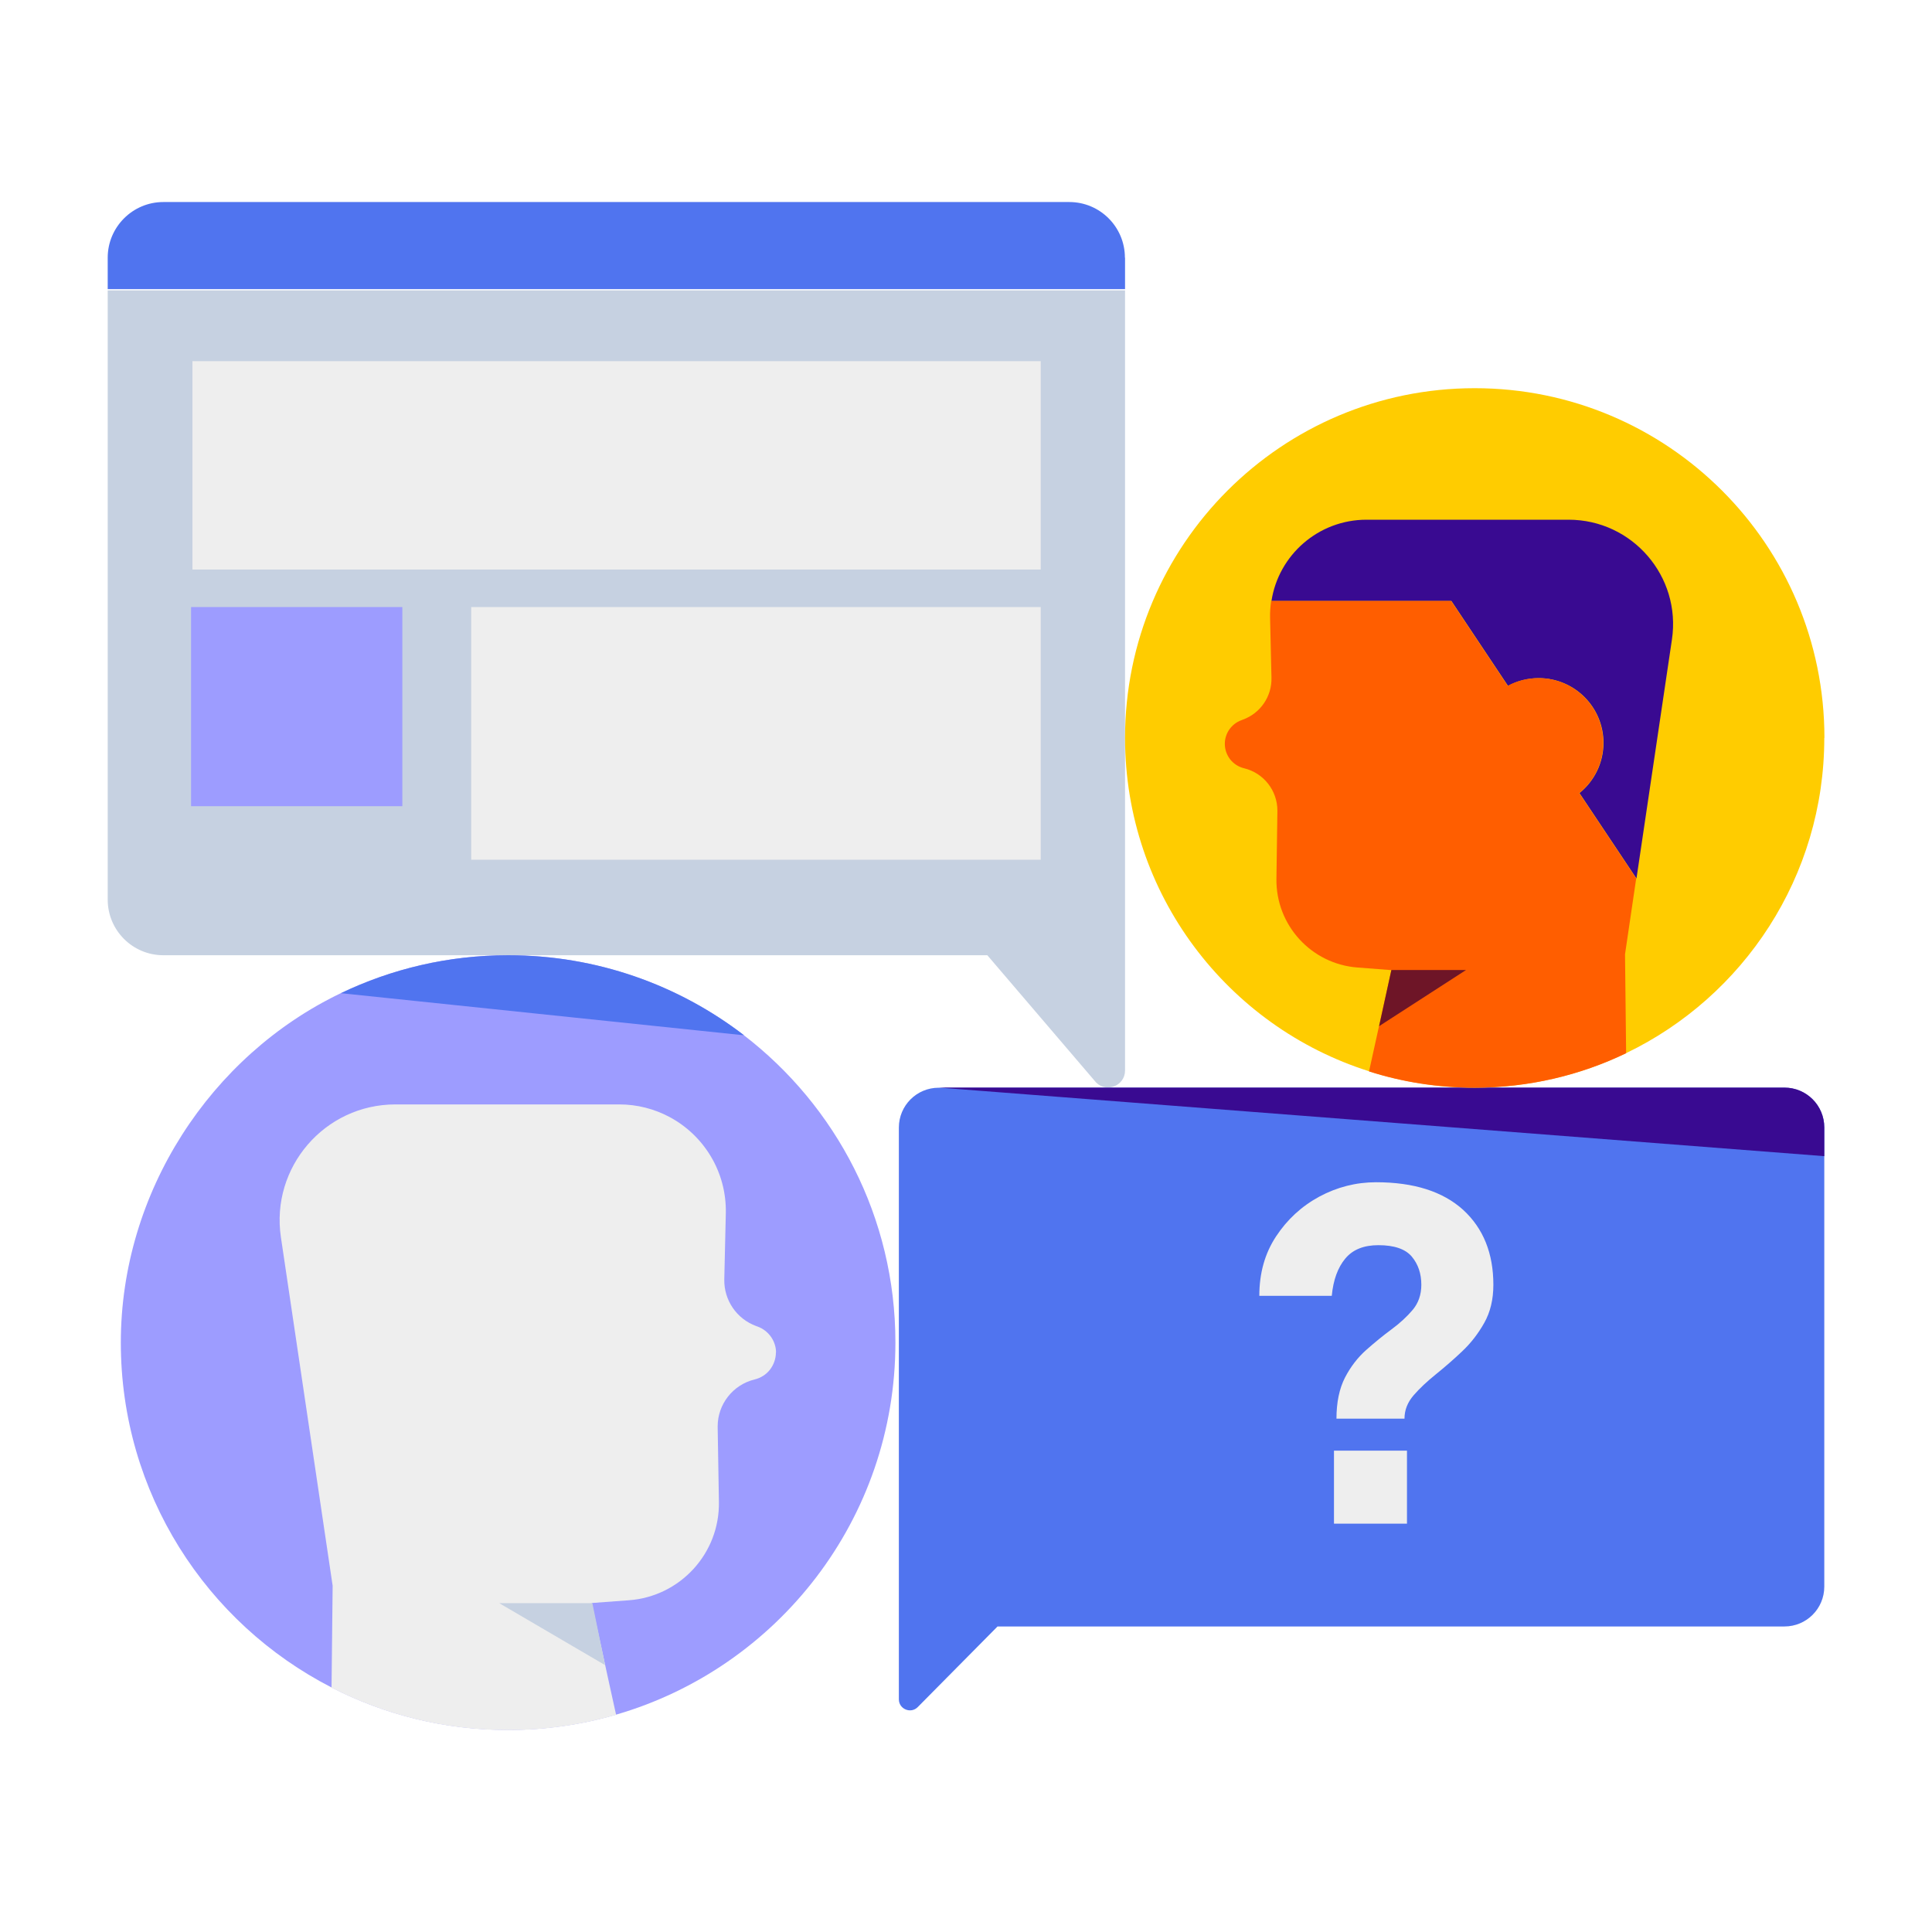 <svg width="140" height="140" viewBox="0 0 140 140" fill="none" xmlns="http://www.w3.org/2000/svg">
<g clip-path="url(#clip0_1048_7599)">
<path d="M81.525 18.67V20.95H7.805V18.67C7.805 16.45 9.615 14.64 11.835 14.64H77.485C79.715 14.64 81.515 16.45 81.515 18.67H81.525Z" fill="#5074EF"/>
<path d="M81.525 21.04V77.57C81.525 78.66 80.215 79.21 79.435 78.45L71.545 69.22H11.835C9.605 69.22 7.805 67.41 7.805 65.19V21.04H81.525Z" fill="#C6D1E1"/>
<path d="M75.415 26.17H13.945V41.27H75.415V26.17Z" fill="#EEEEEE"/>
<path d="M75.415 43.99H34.145V62.3H75.415V43.99Z" fill="#EEEEEE"/>
<path d="M29.155 43.99H13.845V58.42H29.155V43.99Z" fill="#9D9CFF"/>
<path d="M132.195 81.7V114.97C132.195 116.57 130.905 117.86 129.305 117.86H72.285L66.505 123.7C66.005 124.21 65.135 123.85 65.135 123.14V81.71C65.135 80.11 66.425 78.82 68.025 78.82H129.305C130.905 78.82 132.195 80.11 132.195 81.71V81.7Z" fill="#5074EF"/>
<path d="M96.845 102.81C96.845 101.61 97.055 100.62 97.465 99.82C97.875 99.03 98.395 98.36 99.005 97.82C99.615 97.28 100.225 96.78 100.835 96.33C101.445 95.88 101.955 95.41 102.375 94.91C102.785 94.42 102.995 93.81 102.995 93.1C102.995 92.29 102.765 91.61 102.305 91.06C101.845 90.51 101.035 90.23 99.885 90.23C98.825 90.23 98.025 90.55 97.485 91.2C96.945 91.85 96.615 92.74 96.505 93.9H91.255C91.255 92.26 91.655 90.83 92.465 89.6C93.275 88.37 94.315 87.41 95.605 86.71C96.895 86.02 98.265 85.67 99.715 85.67C102.455 85.67 104.555 86.34 106.025 87.67C107.485 89.01 108.215 90.82 108.215 93.1C108.215 94.16 107.995 95.08 107.555 95.86C107.115 96.64 106.585 97.33 105.945 97.93C105.315 98.53 104.675 99.08 104.045 99.59C103.415 100.1 102.875 100.6 102.435 101.11C101.995 101.62 101.775 102.18 101.775 102.8H96.835L96.845 102.81ZM96.665 110.41V105.12H101.955V110.41H96.665Z" fill="#EEEEEE"/>
<path d="M132.195 81.7V83.78L68.025 78.81H129.305C130.905 78.81 132.195 80.1 132.195 81.7Z" fill="#390A91"/>
<path d="M64.885 97.29C64.885 110.07 56.335 120.86 44.645 124.25C42.165 124.97 39.535 125.36 36.815 125.36C32.205 125.36 27.865 124.25 24.025 122.28C14.955 117.63 8.755 108.19 8.755 97.29C8.755 86.39 15.265 76.49 24.695 71.97C28.365 70.21 32.475 69.22 36.815 69.22C43.245 69.22 49.165 71.38 53.895 75.01C60.575 80.14 64.885 88.21 64.885 97.28V97.29Z" fill="#9D9CFF"/>
<path d="M53.905 75.02L24.705 71.97C28.375 70.21 32.485 69.22 36.825 69.22C43.255 69.22 49.175 71.38 53.905 75.01V75.02Z" fill="#5074EF"/>
<path d="M132.195 53.47C132.195 63.53 126.335 72.22 117.845 76.31C114.525 77.91 110.795 78.81 106.855 78.81C104.195 78.81 101.625 78.4 99.215 77.63C88.955 74.39 81.525 64.8 81.525 53.47C81.525 39.48 92.865 28.13 106.865 28.13C120.865 28.13 132.205 39.47 132.205 53.47H132.195Z" fill="#FFCC00"/>
<path d="M56.225 98C56.225 98.46 56.065 98.9 55.795 99.25C55.525 99.6 55.135 99.85 54.685 99.96C53.115 100.34 52.005 101.75 52.005 103.36V103.42L52.095 108.84C52.155 112.56 49.295 115.68 45.585 115.96L42.875 116.16L43.615 119.56L44.155 122.04L44.645 124.26C42.165 124.98 39.535 125.37 36.815 125.37C32.205 125.37 27.865 124.26 24.025 122.29L24.105 114.91L20.355 89.65C19.605 84.59 23.525 80.03 28.655 80.03H44.875C46.185 80.03 47.415 80.36 48.495 80.93C50.985 82.25 52.665 84.9 52.595 87.93L52.485 92.71C52.455 94.21 53.375 95.57 54.795 96.09L54.905 96.13C55.695 96.42 56.235 97.18 56.235 98.02L56.225 98Z" fill="#EEEEEE"/>
<path d="M42.925 116.17H36.175L43.845 120.66L42.925 116.17Z" fill="#C6D1E1"/>
<path d="M121.155 46.34L118.585 63.66L114.455 57.47C115.515 56.61 116.195 55.3 116.195 53.83C116.195 51.24 114.095 49.14 111.505 49.14C110.705 49.14 109.945 49.34 109.275 49.7L105.175 43.55H92.135C92.645 40.22 95.535 37.66 99.025 37.66H113.665C118.285 37.66 121.835 41.77 121.155 46.34Z" fill="#390A91"/>
<path d="M100.825 70.29H100.715L98.375 70.11C95.025 69.86 92.445 67.04 92.495 63.68L92.565 58.79V58.74C92.565 57.28 91.565 56.01 90.145 55.67C89.735 55.57 89.395 55.34 89.145 55.03C88.905 54.72 88.755 54.33 88.755 53.9C88.755 53.14 89.235 52.45 89.955 52.19L90.055 52.15C91.335 51.69 92.175 50.46 92.135 49.1L92.035 44.78C92.025 44.36 92.055 43.95 92.115 43.55H105.155L109.255 49.7C109.915 49.34 110.675 49.14 111.485 49.14C114.075 49.14 116.175 51.24 116.175 53.83C116.175 55.3 115.495 56.62 114.435 57.47L118.565 63.66L117.755 69.15L117.835 76.32C114.515 77.92 110.785 78.82 106.845 78.82C104.185 78.82 101.615 78.41 99.205 77.64L99.915 74.42L100.825 70.29Z" fill="#FF5E00"/>
<path d="M106.235 70.29L99.935 74.36L100.825 70.29H106.235Z" fill="#6E1527"/>
</g>
<defs>
<clipPath id="clip0_1048_7599">
<rect width="124.39" height="110.72" fill="white" transform="translate(7.805 14.64)"/>
</clipPath>
</defs>
</svg>
